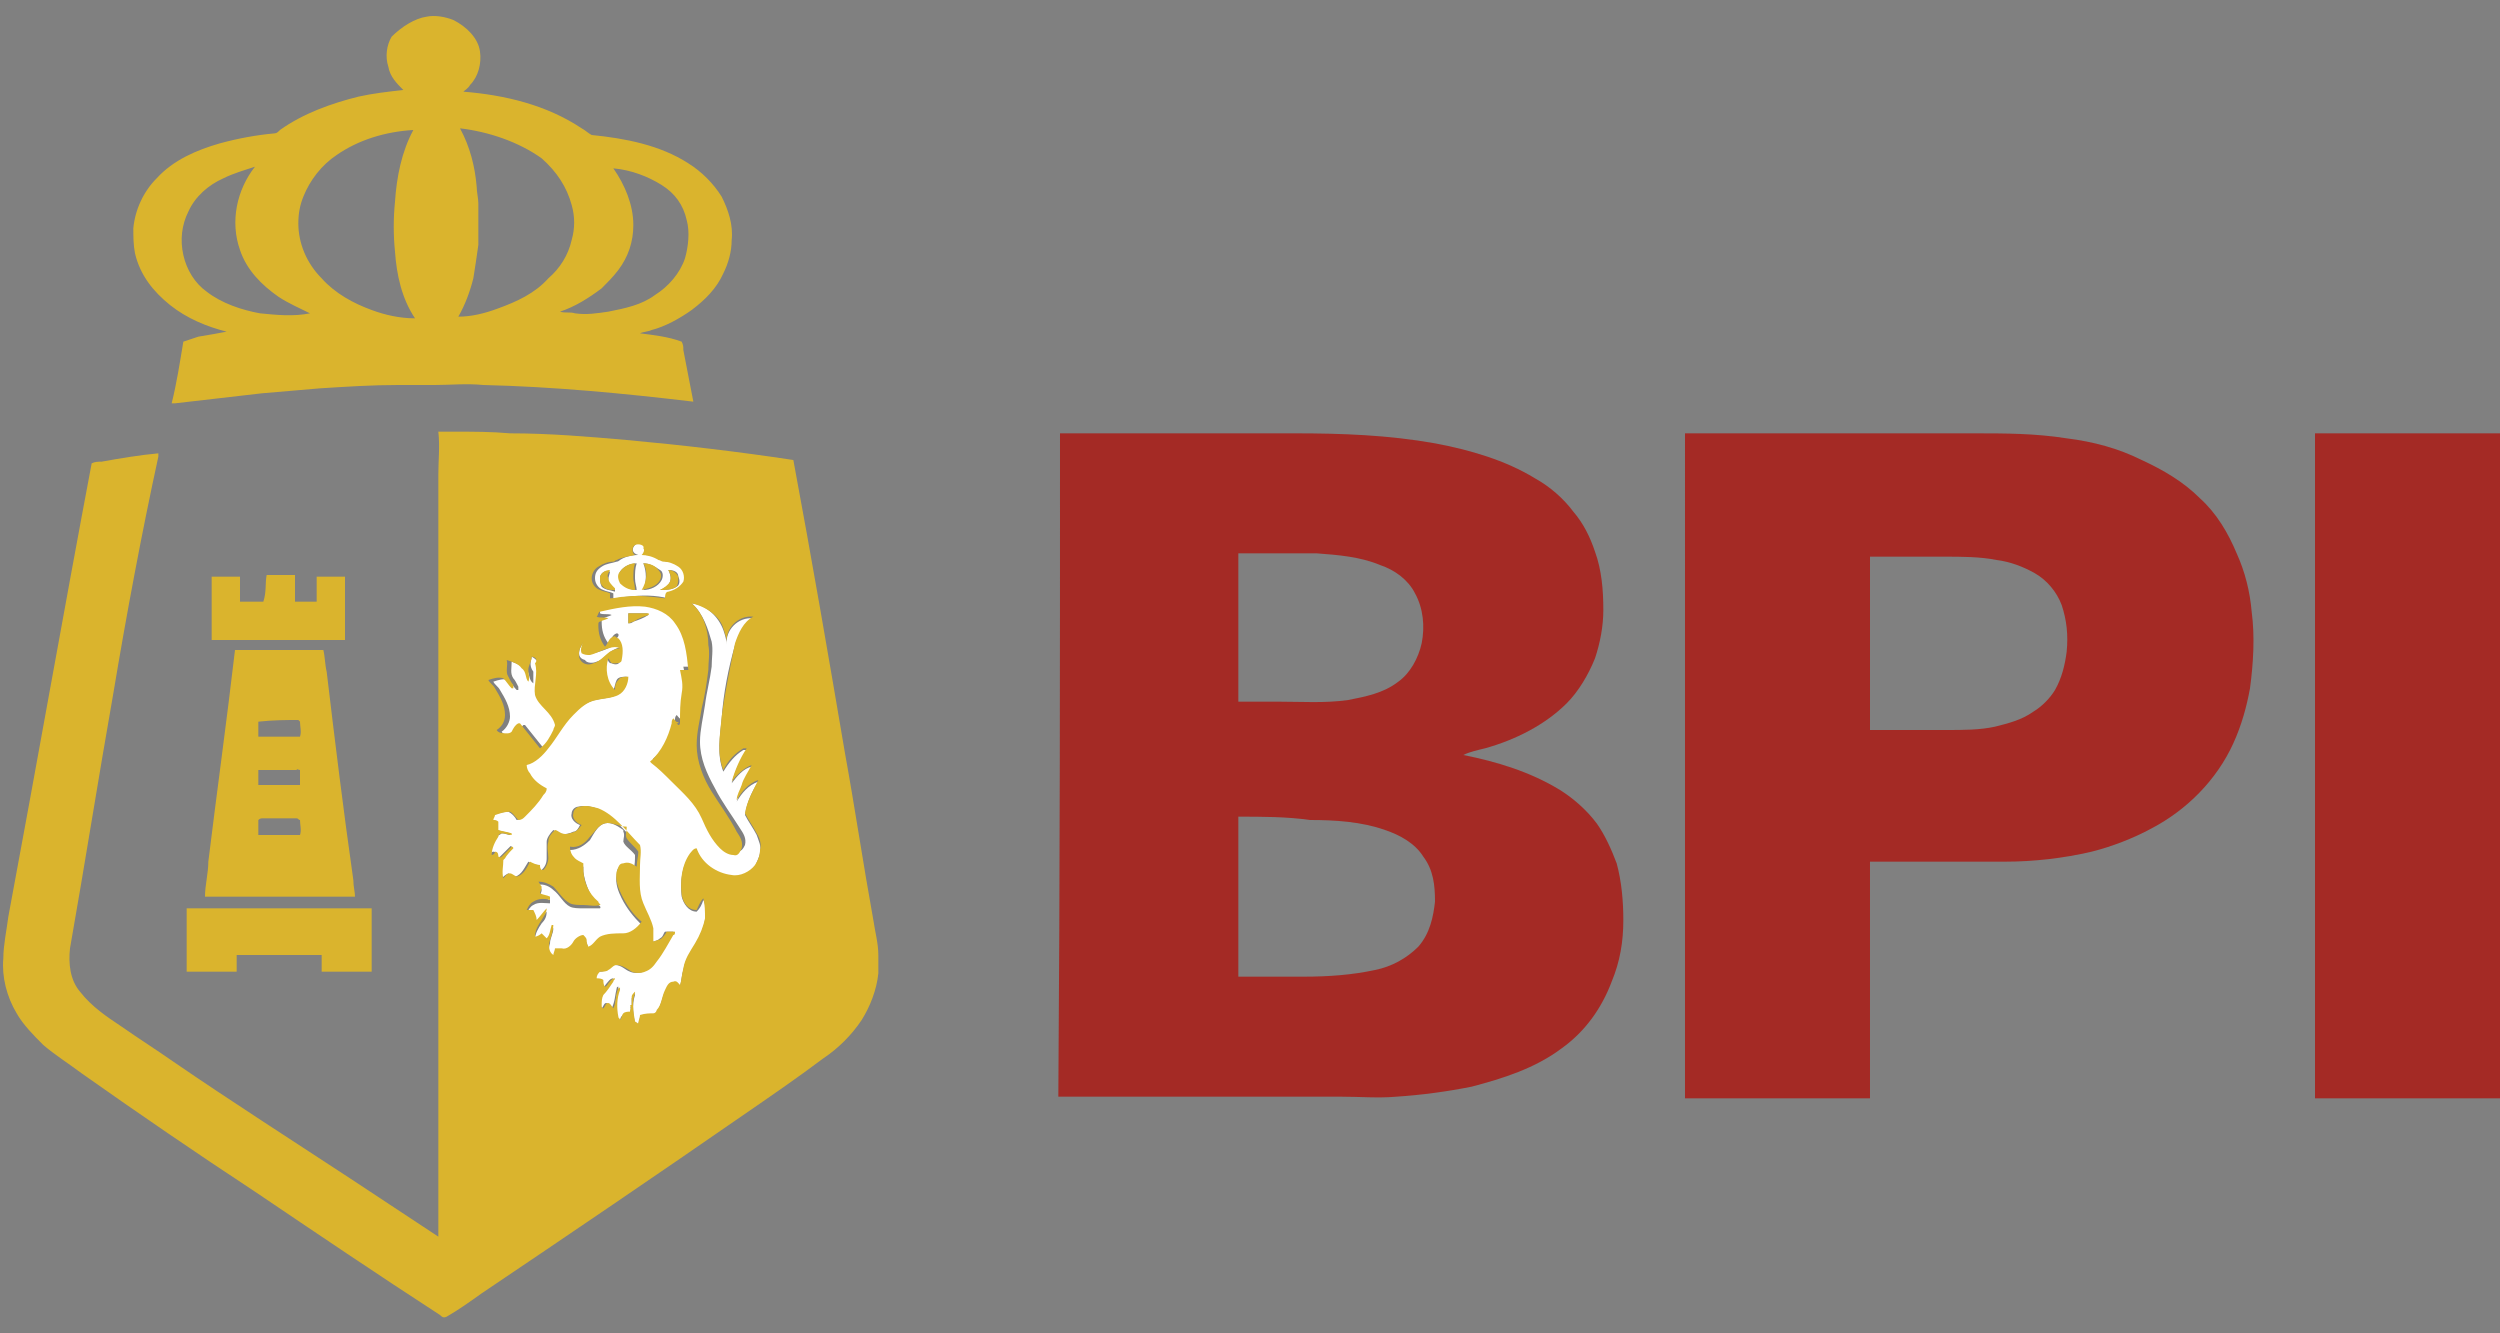 <?xml version="1.0" encoding="utf-8"?>
<!-- Generator: Adobe Illustrator 25.4.1, SVG Export Plug-In . SVG Version: 6.00 Build 0)  -->
<svg version="1.1" id="Layer_1" xmlns="http://www.w3.org/2000/svg" xmlns:xlink="http://www.w3.org/1999/xlink" x="0px" y="0px"
	 width="150px" height="80px" viewBox="0 0 150 80" style="enable-background:new 0 0 150 80;" xml:space="preserve">
<rect x="0" y="0" width="150" height="80" fill="#808080" stroke="none"/>
<style type="text/css">
	.st0{fill:#FFFFFF;}
	.st1{fill:#DAB42D;}
	.st2{fill:#A42A25;}
</style>
<g>
	<path class="st0" d="M38.1,32.7c0.2-0.2,0.6-0.1,0.7,0.2c0,0.2,0,0.3-0.1,0.4c0.4,0,0.7,0.1,1,0.3c0.1,0,0.2,0.1,0.3,0.1
		c0.3,0,0.6,0.1,0.9,0.3c0.3,0.2,0.4,0.6,0.3,0.9c-0.1,0.4-0.5,0.6-0.9,0.6c-0.2,0-0.1,0.3-0.2,0.4c-0.8-0.2-1.6-0.2-2.4-0.1
		c-0.3,0-0.6,0.1-0.9,0.1c0-0.1,0-0.2,0-0.3c-0.2-0.1-0.4-0.1-0.6-0.2c-0.3-0.1-0.5-0.4-0.5-0.7c0-0.3,0.1-0.5,0.4-0.7
		c0.3-0.2,0.6-0.2,0.9-0.3c0.1,0,0.2-0.1,0.2-0.1c0.3-0.2,0.7-0.3,1.1-0.3C37.9,33.2,37.9,32.9,38.1,32.7 M37.2,34.3
		c-0.1,0.2-0.1,0.5,0.1,0.7c0.2,0.2,0.5,0.4,0.9,0.4c0-0.2-0.1-0.4-0.1-0.7c0-0.3,0-0.6,0.1-0.9C37.8,33.8,37.4,34,37.2,34.3
		 M38.6,33.8c0.2,0.5,0.2,1.1,0,1.6c0.4,0,0.9-0.2,1.1-0.6c0.1-0.2,0.1-0.5-0.1-0.6C39.3,34,39,33.8,38.6,33.8 M36,34.6
		c0,0.2,0,0.4,0.1,0.6c0.2,0.2,0.5,0.2,0.8,0.3c0,0,0-0.1,0-0.1c-0.2-0.1-0.4-0.3-0.4-0.6c0-0.2,0.1-0.4,0.1-0.5
		C36.4,34.2,36.1,34.3,36,34.6 M40.1,34.2c0.1,0.2,0.2,0.5,0.1,0.7c-0.1,0.3-0.4,0.4-0.6,0.5c0.3,0,0.7,0,1-0.2
		c0.2-0.1,0.2-0.4,0.1-0.6C40.7,34.3,40.4,34.2,40.1,34.2z"/>
	<path class="st0" d="M41.5,36.2c0.9,0.1,1.6,0.8,1.9,1.6c0.1,0.3,0.2,0.6,0.2,0.9c0,0,0,0,0,0c-0.1-0.9,0.7-1.7,1.6-1.6
		c-0.6,0.4-0.9,1-1.1,1.6c-0.4,1.4-0.7,2.9-0.8,4.4c-0.1,1.1-0.3,2.2,0.1,3.2c0.3-0.5,0.7-1,1.2-1.3c0.1,0,0.1,0,0.2,0
		c-0.4,0.6-0.7,1.3-0.9,2c0.3-0.4,0.7-0.9,1.2-1c-0.2,0.4-0.4,0.7-0.6,1.2c-0.1,0.3-0.2,0.6-0.3,0.9c0.3-0.5,0.7-1,1.3-1.2
		c-0.4,0.6-0.7,1.3-0.8,2c0.2,0.4,0.5,0.8,0.7,1.2c0.1,0.3,0.3,0.7,0.2,1c0,0.3-0.2,0.6-0.3,0.9c-0.3,0.5-0.9,0.7-1.4,0.6
		c-0.9-0.1-1.8-0.7-2.1-1.6c-0.2,0-0.3,0.1-0.4,0.3c-0.5,0.7-0.6,1.6-0.5,2.5c0.1,0.4,0.4,0.9,0.9,0.9c0.2-0.2,0.3-0.4,0.4-0.7
		c0.2,0.4,0.1,0.8,0.1,1.2c-0.1,0.5-0.3,1-0.6,1.5c-0.3,0.5-0.6,0.9-0.7,1.5c-0.1,0.3-0.1,0.6-0.2,1c-0.1-0.1-0.2-0.3-0.4-0.2
		c-0.2,0.1-0.4,0.3-0.5,0.5c-0.2,0.4-0.2,0.8-0.5,1.2c-0.1,0.1-0.1,0.2-0.2,0.2c-0.3,0-0.6,0.1-0.8,0.1c0,0.2-0.1,0.3-0.1,0.5
		c-0.1,0-0.1-0.1-0.2-0.1c-0.1-0.5-0.2-1.1,0-1.7c0,0,0-0.1,0-0.1c-0.1,0.1-0.1,0.2-0.2,0.3c0,0.2,0,0.3,0,0.5l-0.1,0
		c0.1,0.1,0,0.3,0,0.4c-0.1,0-0.3,0-0.4,0.1c-0.2,0.1-0.2,0.3-0.2,0.4C37.1,61.1,37,61.1,37,61c-0.1-0.5-0.1-1.1,0.1-1.6
		c0-0.1,0-0.1,0-0.2c0,0-0.1,0-0.1,0.1c-0.1,0.4-0.1,0.8-0.3,1.2c-0.2-0.1-0.2-0.4-0.4-0.3c-0.1,0.1-0.1,0.2-0.2,0.3
		c-0.1,0-0.1-0.1-0.1-0.2c0-0.2-0.1-0.4,0.1-0.6c0.2-0.3,0.3-0.6,0.6-0.8c0-0.1,0.1-0.1,0.1-0.2c-0.2,0-0.3,0.2-0.4,0.3
		c-0.1,0.1-0.1,0.2-0.2,0.2c-0.1-0.1-0.1-0.3-0.1-0.4c-0.1-0.1-0.2,0-0.4-0.1c0-0.2,0.1-0.3,0.2-0.4c0.2,0,0.3,0,0.5-0.1
		c0.1-0.1,0.2-0.3,0.5-0.3c0.4,0,0.6,0.3,0.9,0.4c0.2,0.1,0.6,0.1,0.8,0c0.3-0.1,0.5-0.4,0.7-0.6c0.4-0.5,0.7-1,1-1.6
		c0-0.1,0.1-0.1,0.1-0.2c-0.2,0-0.3,0-0.5,0c-0.1,0.1-0.1,0.3-0.3,0.4c-0.1,0.1-0.3,0.2-0.5,0.2c0-0.3,0-0.5,0-0.8
		c-0.1-0.6-0.5-1-0.6-1.5c-0.2-0.7-0.2-1.5-0.2-2.3c0-0.4,0.1-0.8,0-1.2c-0.8-0.8-1.4-1.7-2.5-2.2c-0.3-0.1-0.7-0.2-1.1-0.1
		c-0.2,0-0.4,0.2-0.4,0.4c-0.1,0.3,0.2,0.6,0.5,0.7c-0.1,0.2-0.2,0.4-0.4,0.4c-0.2,0.1-0.5,0.2-0.8,0.1c-0.1,0-0.2-0.1-0.4-0.2
		c-0.2,0.2-0.4,0.5-0.4,0.7c0,0.3,0,0.7,0,1c0,0.3-0.1,0.5-0.3,0.7c0,0,0,0-0.1,0c0-0.1,0-0.2-0.1-0.3c-0.2,0-0.4-0.1-0.6-0.2
		c-0.2,0.3-0.4,0.8-0.8,0.9c-0.1,0-0.2-0.1-0.4-0.2c-0.2,0.1-0.3,0.2-0.4,0.3c-0.1-0.4,0-0.7,0-1.1c0-0.1,0-0.1,0.1-0.1
		c0.2-0.2,0.4-0.4,0.5-0.6c0-0.1,0-0.2-0.1-0.1c-0.2,0.2-0.4,0.4-0.6,0.6c-0.1,0.1-0.1,0-0.2,0c0-0.1,0-0.3-0.2-0.3
		c-0.1,0-0.2,0.1-0.2,0.2c0-0.4,0.2-0.7,0.4-1.1c0.1-0.1,0.2-0.1,0.3-0.2c0.2,0,0.4,0.1,0.5,0.1c0,0,0-0.1,0-0.1
		c-0.3-0.1-0.5-0.1-0.8-0.2c0-0.2,0-0.3,0-0.5c-0.1-0.1-0.2-0.1-0.3-0.1c0-0.1,0.1-0.2,0.1-0.3c0.3-0.1,0.6-0.2,0.9-0.2
		c0.2,0.1,0.4,0.3,0.5,0.5c0.1,0,0.3-0.1,0.4-0.2c0.4-0.4,0.8-0.9,1.1-1.3c0.1-0.1,0.2-0.3,0.2-0.4c-0.4-0.2-0.8-0.5-1-0.9
		c-0.1-0.2-0.2-0.3-0.2-0.5c0.6-0.2,1-0.6,1.3-1c0.5-0.7,0.9-1.4,1.5-2c0.4-0.4,0.9-0.8,1.4-0.9c0.4-0.1,0.9-0.1,1.3-0.3
		c0.4-0.2,0.6-0.7,0.6-1.1c-0.2,0-0.5,0-0.6,0.2c-0.1,0.2-0.1,0.4-0.2,0.6c-0.5-0.5-0.6-1.3-0.4-1.9c0.1,0.1,0.1,0.3,0.3,0.3
		c0.2,0.1,0.5,0.1,0.5-0.2c0.1-0.4,0.1-0.9-0.2-1.3C37.2,38.1,37.1,38,37,38c-0.3,0.1-0.3,0.4-0.5,0.6c-0.3-0.4-0.4-0.8-0.4-1.3
		c0-0.1,0-0.2,0.1-0.2c0.2-0.1,0.3-0.1,0.5-0.2c-0.2-0.1-0.5,0-0.7-0.1c0-0.1,0-0.3,0.2-0.3c0.9-0.2,1.8-0.4,2.7-0.3
		c0.7,0.1,1.3,0.4,1.8,1c0.6,0.8,0.8,1.8,0.8,2.8c-0.2,0-0.3,0-0.5,0c0.1,0.5,0.2,0.9,0.1,1.4c0,0.6-0.1,1.1-0.1,1.7
		c0,0.1,0.1,0.2-0.1,0.2c0,0-0.1-0.1-0.1-0.1c0,0,0.1,0,0.1,0c0-0.3,0-0.7,0-1c0,0.3,0,0.6,0,0.9c-0.1,0.1-0.2-0.1-0.3-0.2
		c-0.1,0.1-0.1,0.2-0.1,0.3c-0.1,0.9-0.6,1.8-1.3,2.3c0,0.1,0,0.1,0.1,0.1c0.4,0.4,0.8,0.8,1.2,1.1c0.7,0.7,1.4,1.3,1.8,2.2
		c0.3,0.6,0.7,1.2,1.1,1.8c0.2,0.2,0.4,0.5,0.8,0.4c0.3,0,0.4-0.2,0.5-0.4c0.1-0.4-0.1-0.7-0.3-1c-0.5-0.8-1.1-1.6-1.5-2.4
		c-0.5-0.9-0.9-1.8-0.9-2.8c0-0.7,0.2-1.5,0.3-2.2c0.1-0.8,0.3-1.5,0.4-2.3c0-0.5,0.1-1,0-1.5C42.5,37.8,42.2,36.8,41.5,36.2
		 M37.7,36.8c0,0.2,0,0.4,0,0.6c0.1,0,0.2,0,0.3-0.1c0.3-0.1,0.6-0.2,0.9-0.4c0-0.1-0.1-0.1-0.1-0.1C38.4,36.8,38,36.8,37.7,36.8z"
		/>
	<path class="st0" d="M34.8,38.9c0.1-0.2,0.2-0.4,0.4-0.5c-0.1,0.2-0.2,0.4-0.1,0.7c0.1,0.1,0.3,0.1,0.5,0.1
		c0.4-0.1,0.7-0.2,1.1-0.4c0.2-0.1,0.5-0.1,0.7,0c-0.2,0-0.4,0.1-0.6,0.2c-0.4,0.2-0.6,0.6-1,0.7c-0.2,0.1-0.6,0.1-0.7-0.1
		C34.7,39.5,34.7,39.2,34.8,38.9z"/>
	<path class="st0" d="M31.9,39.4c0.2,0.1,0.4,0.3,0.5,0.5c0.2,0.6-0.1,1.3,0,1.9c0.2,0.8,1,1.1,1.2,1.8c0,0.1-0.1,0.2-0.1,0.3
		c-0.3,0.4-0.5,0.8-0.8,1.1c-0.4-0.5-0.8-1-1.2-1.5c0,0-0.1,0-0.1,0c-0.2,0.2-0.2,0.4-0.4,0.5c-0.1,0.1-0.2,0-0.3,0.1
		c-0.2,0-0.5,0-0.6-0.2c0.3-0.2,0.5-0.6,0.5-0.9c0-0.6-0.3-1.1-0.6-1.6c-0.1-0.2-0.3-0.3-0.4-0.5c0.3-0.1,0.6-0.2,0.9-0.1
		c0.2,0.2,0.3,0.4,0.5,0.6c0,0,0.1,0,0.1,0c0-0.1,0-0.2,0-0.2c-0.1-0.2-0.2-0.4-0.3-0.5c-0.2-0.3-0.1-0.6-0.1-1
		c0.3,0.1,0.7,0.3,0.9,0.5c0.2,0.2,0.1,0.6,0.4,0.8c0-0.2,0-0.5,0-0.7C31.7,39.9,31.9,39.6,31.9,39.4z"/>
	<path class="st0" d="M36.3,49.4c0.4-0.1,0.8,0.2,1.1,0.4c0,0.2,0,0.4,0,0.6c0-0.2,0-0.3,0-0.5c0.1,0.2,0,0.4,0,0.6
		c0.1,0.3,0.5,0.5,0.7,0.8c0,0.3,0,0.6-0.1,0.9c-0.2-0.1-0.5-0.3-0.8-0.2C37.1,52,37,52.2,37,52.5c-0.1,0.5,0.1,1,0.3,1.4
		c0.3,0.6,0.7,1.1,1.2,1.6c-0.3,0.3-0.6,0.6-1.1,0.7c-0.5,0-1,0-1.4,0.2c-0.2,0.2-0.4,0.4-0.7,0.6c0-0.1,0-0.2-0.1-0.4
		c0-0.1-0.1-0.2-0.2-0.3c-0.3,0-0.5,0.2-0.6,0.4c-0.2,0.2-0.4,0.5-0.7,0.4c-0.1,0-0.3-0.1-0.4,0c0,0.1-0.1,0.3-0.1,0.4
		c-0.3-0.2-0.3-0.6-0.2-0.9c0-0.3,0.2-0.6,0.2-0.9c0,0-0.1,0-0.1,0c-0.1,0.3-0.1,0.6-0.3,0.8c-0.1-0.1-0.2-0.2-0.3-0.3
		c-0.1,0.1-0.2,0.2-0.4,0.2c0-0.4,0.2-0.7,0.4-1c0.2-0.2,0.3-0.4,0.3-0.7c-0.2,0.2-0.4,0.5-0.6,0.7c0-0.2-0.1-0.4-0.2-0.6
		c-0.1,0-0.2,0-0.4,0c0.1-0.2,0.2-0.4,0.4-0.5c0.3-0.2,0.7-0.1,1-0.1c0-0.1,0-0.1,0-0.2c-0.2-0.1-0.4-0.1-0.6-0.2
		c0-0.1,0.1-0.3,0.1-0.4c0-0.1-0.1-0.2-0.2-0.3c0.3-0.1,0.7,0.1,0.9,0.3c0.4,0.3,0.6,0.8,1,1c0.2,0.1,0.5,0.1,0.8,0.1
		c0.3,0,0.7,0,1,0c0.1-0.1-0.1-0.2-0.1-0.2c-0.5-0.5-0.8-1.3-0.9-2c0-0.1,0-0.2,0-0.3c-0.2,0-0.4-0.1-0.5-0.3
		c-0.2-0.2-0.3-0.5-0.3-0.7c0.5,0,0.9-0.3,1.2-0.6C35.7,49.9,35.9,49.5,36.3,49.4z"/>
	<path class="st1" d="M25.6,1c0.5-0.1,1.1,0,1.6,0.2c0.8,0.4,1.5,1.1,1.6,1.9c0.1,0.7-0.1,1.5-0.6,2c-0.1,0.2-0.3,0.3-0.4,0.4
		c2.5,0.2,5,0.8,7.1,2.2c0.2,0.1,0.4,0.3,0.6,0.4c2,0.2,4.1,0.6,5.8,1.7c0.8,0.5,1.5,1.2,2,2c0.4,0.8,0.7,1.7,0.6,2.6
		c0,0.7-0.2,1.4-0.5,2c-0.4,0.9-1.1,1.6-1.9,2.2c-0.7,0.5-1.6,1-2.4,1.2c-0.2,0.1-0.5,0.1-0.7,0.2c0.8,0.1,1.7,0.2,2.5,0.5
		c0.1,0.2,0.1,0.3,0.1,0.5c0.2,1,0.4,2.1,0.6,3.1c-4.2-0.5-8.4-0.9-12.6-1c-1-0.1-2,0-2.9,0c-0.7,0-1.5,0-2.2,0
		c-1.6,0-3.1,0.1-4.7,0.2c-1.2,0.1-2.4,0.2-3.5,0.3c-1.7,0.2-3.5,0.4-5.2,0.6c-0.1,0-0.2,0-0.2,0c0.3-1.2,0.5-2.5,0.7-3.7
		c0.3-0.1,0.6-0.2,0.9-0.3c0.6-0.1,1.2-0.2,1.7-0.3c-1.2-0.3-2.4-0.8-3.4-1.6c-1-0.8-1.8-1.8-2.1-3.1c-0.1-0.5-0.1-1-0.1-1.5
		c0.1-1.1,0.6-2.2,1.4-3c1-1.1,2.4-1.7,3.8-2.1c1.1-0.3,2.2-0.5,3.3-0.6c0.1,0,0.2-0.1,0.3-0.2c1.4-1,3.1-1.6,4.7-2
		c0.9-0.2,1.8-0.3,2.7-0.4c-0.4-0.4-0.8-0.8-0.9-1.4c-0.2-0.6-0.1-1.3,0.2-1.8C24.1,1.6,24.9,1.1,25.6,1 M20.2,9.3
		c-0.9,0.6-1.6,1.5-2,2.5c-0.2,0.5-0.3,1-0.3,1.6c0,1.2,0.5,2.4,1.4,3.3c0.8,0.9,1.9,1.5,3,1.9c0.8,0.3,1.7,0.5,2.6,0.5
		c-0.8-1.2-1.1-2.6-1.2-4c-0.1-1-0.1-2,0-3c0.1-1.5,0.4-3,1.1-4.3C23.1,7.9,21.5,8.4,20.2,9.3 M27.6,7.7c0.6,1.1,0.9,2.3,1,3.5
		c0,0.3,0.1,0.7,0.1,1c0,0.8,0,1.7,0,2.5c-0.1,0.7-0.2,1.4-0.3,2c-0.2,0.8-0.5,1.6-0.9,2.3c0.8,0,1.6-0.2,2.4-0.5
		c1.1-0.4,2.2-0.9,3-1.8c0.7-0.6,1.2-1.4,1.4-2.3c0.2-0.7,0.2-1.4,0-2.1c-0.3-1.1-0.9-2-1.8-2.8C31.1,8.5,29.3,7.9,27.6,7.7
		 M13.4,10.7c-0.9,0.4-1.7,1.1-2.1,2c-0.4,0.8-0.5,1.7-0.3,2.6c0.2,0.9,0.7,1.7,1.4,2.2c0.9,0.7,2.1,1.1,3.2,1.3c1,0.1,2,0.2,3,0
		c-0.6-0.3-1.3-0.6-1.9-1c-1-0.7-1.9-1.6-2.3-2.8c-0.6-1.7-0.2-3.6,0.9-5C14.7,10.2,14,10.4,13.4,10.7 M36.8,10.1
		c0.7,1,1.2,2.2,1.2,3.4c0,1-0.3,1.9-0.9,2.7c-0.3,0.4-0.7,0.8-1,1.1c-0.8,0.6-1.6,1.1-2.5,1.4c0.3,0.1,0.6,0,0.9,0.1
		c0.7,0.1,1.3,0,2-0.1c1-0.2,2-0.4,2.8-1c0.8-0.5,1.5-1.3,1.8-2.2c0.2-0.7,0.3-1.6,0.1-2.3c-0.2-0.9-0.7-1.6-1.5-2.1
		C38.9,10.6,37.9,10.2,36.8,10.1z"/>
	<path class="st1" d="M26.3,25.9c0.3,0,0.7,0,1,0c1.1,0,2.2,0,3.3,0.1c2.4,0,4.7,0.2,7,0.4c3.3,0.3,6.7,0.7,10,1.2
		c1.1,5.9,2.1,11.7,3.1,17.6c0.6,3.3,1.1,6.7,1.7,10c0.1,0.7,0.3,1.4,0.3,2.1c0,0.4,0,0.7,0,1.1c-0.1,1-0.5,2-1,2.8
		c-0.6,0.9-1.4,1.7-2.3,2.3c-1.6,1.2-3.2,2.3-4.8,3.4c-5.2,3.6-10.5,7.2-15.7,10.7c-0.7,0.5-1.4,1-2.1,1.4c-0.2,0.1-0.3,0-0.4-0.1
		c-3.7-2.4-7.4-4.9-11.1-7.4c-3.5-2.3-7-4.7-10.4-7.1c-0.8-0.6-1.6-1.1-2.3-1.7c-0.6-0.6-1.2-1.2-1.6-1.9c-0.6-1-0.9-2.2-0.8-3.3
		c0-0.8,0.2-1.7,0.3-2.5c1.7-9.1,3.3-18.2,5-27.2c0.2-0.1,0.4-0.1,0.6-0.1c1.1-0.2,2.3-0.4,3.4-0.5l0,0c0,0,0,0.1,0,0.2
		C8.5,32,7.6,36.8,6.8,41.6c-0.9,5.1-1.7,10.2-2.6,15.3c-0.1,0.9,0,1.9,0.6,2.6c0.7,0.9,1.6,1.5,2.5,2.1c1,0.7,2.1,1.4,3.1,2.1
		c3.5,2.4,7.1,4.7,10.6,7c1.8,1.2,3.5,2.3,5.3,3.5c0-0.1,0-0.2,0-0.3c0-15.1,0-30.3,0-45.4C26.3,27.6,26.4,26.8,26.3,25.9L26.3,25.9
		 M38.1,32.7c-0.2,0.1-0.2,0.5,0,0.6c-0.4,0.1-0.7,0.1-1.1,0.3c-0.1,0-0.1,0.1-0.2,0.1c-0.3,0-0.6,0.1-0.9,0.3
		c-0.2,0.1-0.4,0.4-0.4,0.7c0,0.3,0.2,0.6,0.5,0.7c0.2,0.1,0.4,0.1,0.6,0.2c0,0.1,0,0.2,0,0.3c0.3,0,0.6-0.1,0.9-0.1
		c0.8-0.1,1.6,0,2.4,0.1c0-0.1,0-0.4,0.2-0.4c0.4-0.1,0.7-0.3,0.9-0.6c0.1-0.3,0-0.7-0.3-0.9c-0.3-0.2-0.6-0.3-0.9-0.3
		c-0.1,0-0.2-0.1-0.3-0.1c-0.3-0.2-0.7-0.3-1-0.3c0.1-0.1,0.2-0.3,0.1-0.4C38.7,32.7,38.3,32.6,38.1,32.7 M41.5,36.2
		c0.7,0.6,1,1.6,1,2.5c0.1,0.5,0,1,0,1.5c-0.1,0.8-0.2,1.5-0.4,2.3c-0.1,0.7-0.3,1.4-0.3,2.2c0,1,0.4,2,0.9,2.8
		c0.5,0.8,1.1,1.6,1.5,2.4c0.2,0.3,0.4,0.6,0.3,1c-0.1,0.2-0.2,0.5-0.5,0.4c-0.3,0-0.6-0.2-0.8-0.4c-0.5-0.5-0.8-1.1-1.1-1.8
		c-0.4-0.9-1.1-1.5-1.8-2.2c-0.4-0.4-0.8-0.8-1.2-1.1c0,0-0.1-0.1-0.1-0.1c0.7-0.6,1.1-1.5,1.3-2.3c0-0.1,0-0.2,0.1-0.3
		c0.1,0.1,0.2,0.3,0.3,0.2c0-0.3,0-0.6,0-0.9c0,0.3,0,0.7,0,1c0,0-0.1,0-0.1,0c0,0,0.1,0.1,0.1,0.1c0.1,0,0.1-0.1,0.1-0.2
		c0-0.6,0-1.1,0.1-1.7c0.1-0.5,0-0.9-0.1-1.4c0.2,0,0.3,0,0.5,0c-0.1-1-0.2-2-0.8-2.8c-0.4-0.6-1.1-0.9-1.8-1
		c-0.9-0.1-1.8,0.1-2.7,0.3c-0.1,0-0.1,0.2-0.2,0.3c0.2,0.1,0.5,0,0.7,0.1c-0.2,0.1-0.3,0.1-0.5,0.2c-0.1,0-0.1,0.1-0.1,0.2
		c0,0.5,0.1,0.9,0.4,1.3c0.2-0.2,0.2-0.5,0.5-0.6c0.1-0.1,0.2,0.1,0.3,0.1c0.3,0.3,0.3,0.8,0.2,1.3c0,0.2-0.3,0.2-0.5,0.2
		c-0.2,0-0.2-0.2-0.3-0.3c-0.2,0.6-0.1,1.4,0.4,1.9c0-0.2,0-0.4,0.2-0.6c0.1-0.2,0.4-0.2,0.6-0.2c0,0.4-0.2,0.9-0.6,1.1
		c-0.4,0.2-0.9,0.2-1.3,0.3c-0.6,0.1-1,0.5-1.4,0.9c-0.6,0.6-1,1.4-1.5,2c-0.3,0.4-0.8,0.9-1.3,1c0,0.2,0.1,0.4,0.2,0.5
		c0.2,0.4,0.6,0.7,1,0.9c0,0.2-0.1,0.3-0.2,0.4c-0.3,0.5-0.7,0.9-1.1,1.3c-0.1,0.1-0.2,0.2-0.4,0.2c-0.2-0.2-0.3-0.4-0.5-0.5
		c-0.3,0-0.6,0.1-0.9,0.2c0,0.1-0.1,0.2-0.1,0.3c0.1,0,0.2,0,0.3,0.1c0,0.2,0,0.3,0,0.5c0.3,0.1,0.5,0.1,0.8,0.2c0,0,0,0.1,0,0.1
		c-0.2,0-0.4-0.1-0.5-0.1c-0.1,0-0.3,0-0.3,0.2c-0.2,0.3-0.4,0.7-0.4,1.1c0.1,0,0.2-0.1,0.2-0.2c0.2,0,0.2,0.2,0.2,0.3
		c0.1,0,0.1,0.1,0.2,0c0.2-0.2,0.4-0.4,0.6-0.6c0.1,0,0.1,0.1,0.1,0.1c-0.2,0.2-0.4,0.4-0.5,0.6c0,0-0.1,0.1-0.1,0.1
		c0,0.4-0.1,0.7,0,1.1c0.1-0.1,0.2-0.3,0.4-0.3c0.1,0,0.2,0.1,0.4,0.2c0.4-0.1,0.6-0.5,0.8-0.9c0.2,0.1,0.4,0.2,0.6,0.2
		c0,0.1,0,0.2,0.1,0.3c0,0,0,0,0.1,0c0.2-0.2,0.3-0.5,0.3-0.7c0-0.3-0.1-0.7,0-1c0-0.3,0.2-0.5,0.4-0.7c0.1,0,0.2,0.1,0.4,0.2
		c0.3,0.1,0.5,0,0.8-0.1c0.2-0.1,0.3-0.3,0.4-0.4c-0.3-0.1-0.6-0.4-0.5-0.7c0-0.2,0.2-0.4,0.4-0.4c0.4-0.1,0.7,0,1.1,0.1
		c1,0.4,1.7,1.4,2.5,2.2c0.1,0.4,0,0.8,0,1.2c0,0.8-0.1,1.6,0.2,2.3c0.2,0.5,0.5,1,0.6,1.5c0,0.3,0,0.5,0,0.8
		c0.2-0.1,0.4-0.1,0.5-0.2c0.1-0.1,0.2-0.2,0.3-0.4c0.2,0,0.3,0,0.5,0c0,0.1,0,0.2-0.1,0.2c-0.3,0.5-0.6,1.1-1,1.6
		c-0.2,0.3-0.4,0.5-0.7,0.6c-0.2,0.1-0.6,0.1-0.8,0c-0.3-0.2-0.6-0.4-0.9-0.4c-0.2,0-0.3,0.2-0.5,0.3c-0.1,0.1-0.3,0.1-0.5,0.1
		c-0.1,0.1-0.2,0.2-0.2,0.4c0.1,0,0.3,0,0.4,0.1c0,0.1,0,0.3,0.1,0.4c0.1,0,0.2-0.2,0.2-0.2c0.1-0.1,0.2-0.3,0.4-0.3
		c0,0.1-0.1,0.1-0.1,0.2c-0.2,0.3-0.4,0.6-0.6,0.8c-0.1,0.2-0.1,0.4-0.1,0.6c0,0.1,0,0.2,0.1,0.2c0.1-0.1,0.1-0.2,0.2-0.3
		c0.2-0.1,0.3,0.2,0.4,0.3c0.2-0.4,0.1-0.8,0.3-1.2c0,0,0.1,0,0.1-0.1c0,0.1,0,0.1,0,0.2c-0.2,0.5-0.2,1.1-0.1,1.6
		c0,0.1,0.1,0.1,0.1,0.2c0.1-0.1,0.1-0.3,0.2-0.4c0.1-0.1,0.3-0.1,0.4-0.1c0-0.1,0.1-0.3,0-0.4l0.1,0c0-0.2,0-0.3,0-0.5
		c0-0.1,0.1-0.2,0.2-0.3c0,0,0,0.1,0,0.1c-0.2,0.5-0.1,1.1,0,1.7c0.1,0,0.1,0.1,0.2,0.1c0-0.2,0.1-0.3,0.1-0.5
		c0.3-0.1,0.6-0.1,0.8-0.1c0.1,0,0.2-0.1,0.2-0.2c0.3-0.3,0.3-0.8,0.5-1.2c0.1-0.2,0.2-0.5,0.5-0.5c0.2-0.1,0.3,0.1,0.4,0.2
		c0.1-0.3,0.1-0.6,0.2-1c0.1-0.6,0.4-1,0.7-1.5c0.3-0.5,0.5-1,0.6-1.5c0-0.4,0-0.8-0.1-1.2c-0.2,0.2-0.3,0.5-0.4,0.7
		c-0.5,0-0.8-0.4-0.9-0.9c-0.1-0.9,0-1.8,0.5-2.5c0.1-0.1,0.2-0.3,0.4-0.3c0.3,0.9,1.2,1.5,2.1,1.6c0.5,0.1,1.1-0.2,1.4-0.6
		c0.2-0.3,0.3-0.6,0.3-0.9c0.1-0.3,0-0.7-0.2-1c-0.2-0.4-0.5-0.8-0.7-1.2c0.1-0.7,0.5-1.4,0.8-2c-0.6,0.2-1,0.7-1.3,1.2
		c0-0.3,0.2-0.6,0.3-0.9c0.1-0.4,0.4-0.8,0.6-1.2c-0.5,0.2-0.9,0.6-1.2,1c0.2-0.7,0.5-1.4,0.9-2c-0.1,0-0.1,0-0.2,0
		c-0.5,0.3-0.9,0.7-1.2,1.3c-0.4-1-0.2-2.1-0.1-3.2c0.2-1.5,0.5-2.9,0.8-4.4c0.2-0.6,0.5-1.3,1.1-1.6c-0.9-0.1-1.7,0.7-1.6,1.6
		c0,0,0,0,0,0c0-0.3-0.1-0.6-0.2-0.9C43.2,37,42.4,36.4,41.5,36.2 M34.8,38.9c-0.1,0.3-0.1,0.6,0.1,0.8c0.2,0.2,0.5,0.2,0.7,0.1
		c0.4-0.1,0.7-0.5,1-0.7c0.2-0.1,0.4-0.2,0.6-0.2c-0.2-0.1-0.4-0.1-0.7,0c-0.4,0.1-0.7,0.3-1.1,0.4c-0.2,0-0.3,0-0.5-0.1
		c-0.1-0.2,0-0.5,0.1-0.7C35,38.5,34.9,38.7,34.8,38.9 M31.9,39.4c0,0.3-0.2,0.5-0.2,0.8c0,0.2,0.1,0.5,0,0.7
		c-0.2-0.2-0.1-0.6-0.4-0.8c-0.2-0.3-0.6-0.4-0.9-0.5c0.1,0.3-0.1,0.7,0.1,1c0.1,0.2,0.2,0.4,0.3,0.5c0,0.1,0,0.2,0,0.2
		c0,0-0.1,0-0.1,0c-0.2-0.2-0.3-0.4-0.5-0.6c-0.3-0.1-0.6,0-0.9,0.1c0.1,0.2,0.3,0.3,0.4,0.5c0.3,0.5,0.6,1,0.6,1.6
		c0,0.4-0.2,0.7-0.5,0.9c0.1,0.2,0.4,0.2,0.6,0.2c0.1,0,0.2,0,0.3-0.1c0.1-0.2,0.2-0.4,0.4-0.5c0,0,0.1,0,0.1,0
		c0.4,0.5,0.8,1,1.2,1.5c0.4-0.3,0.6-0.7,0.8-1.1c0-0.1,0.1-0.2,0.1-0.3c-0.2-0.8-1-1.1-1.2-1.8c-0.1-0.6,0.2-1.3,0-1.9
		C32.3,39.6,32.1,39.4,31.9,39.4 M36.3,49.4c-0.4,0.1-0.6,0.5-0.9,0.8c-0.3,0.4-0.7,0.7-1.2,0.6c0,0.3,0.1,0.5,0.3,0.7
		c0.1,0.1,0.3,0.2,0.5,0.3c0,0.1,0,0.2,0,0.3c0,0.8,0.3,1.5,0.9,2c0,0.1,0.2,0.2,0.1,0.2c-0.3,0.1-0.7,0-1,0c-0.3,0-0.6,0-0.8-0.1
		c-0.4-0.2-0.7-0.7-1-1c-0.3-0.2-0.6-0.3-0.9-0.3c0.1,0.1,0.1,0.2,0.2,0.3c0,0.2-0.1,0.3-0.1,0.4c0.2,0.1,0.4,0.1,0.6,0.2
		c0,0.1,0,0.1,0,0.2c-0.3-0.1-0.7-0.1-1,0.1c-0.2,0.1-0.3,0.3-0.4,0.5c0.1,0,0.2,0,0.4,0c0.1,0.2,0.2,0.4,0.2,0.6
		c0.2-0.2,0.4-0.5,0.6-0.7c0,0.3-0.2,0.5-0.3,0.7c-0.2,0.3-0.4,0.6-0.4,1c0.1,0,0.3-0.1,0.4-0.2c0.1,0.1,0.2,0.2,0.3,0.3
		c0.2-0.2,0.2-0.5,0.3-0.8c0,0,0.1,0,0.1,0c0,0.3-0.1,0.6-0.2,0.9c-0.1,0.3-0.1,0.7,0.2,0.9c0-0.1,0.1-0.3,0.1-0.4
		c0.1,0,0.3,0,0.4,0c0.3,0.1,0.6-0.2,0.7-0.4c0.1-0.2,0.4-0.4,0.6-0.4c0.1,0.1,0.2,0.2,0.2,0.3c0,0.1,0,0.2,0.1,0.4
		c0.3-0.1,0.4-0.4,0.7-0.6c0.4-0.2,0.9-0.2,1.4-0.2c0.4,0,0.8-0.3,1.1-0.7c-0.5-0.4-0.9-1-1.2-1.6c-0.2-0.4-0.4-0.9-0.3-1.4
		c0.1-0.2,0.1-0.5,0.4-0.5c0.3-0.1,0.5,0,0.8,0.2c0-0.3,0.1-0.6,0.1-0.9c-0.2-0.3-0.5-0.5-0.7-0.8c-0.1-0.2,0-0.4,0-0.6
		c0,0.2,0,0.3,0,0.5c0-0.2,0-0.4,0-0.6C37.1,49.6,36.7,49.3,36.3,49.4z"/>
	<path class="st1" d="M37.2,34.3c0.2-0.3,0.6-0.5,0.9-0.5C38,34.1,38,34.4,38,34.7c0,0.2,0.1,0.4,0.1,0.7c-0.3,0-0.6-0.1-0.9-0.4
		C37.1,34.8,37,34.5,37.2,34.3z"/>
	<path class="st1" d="M38.6,33.8c0.3,0,0.7,0.1,0.9,0.4c0.2,0.2,0.2,0.4,0.1,0.6c-0.2,0.4-0.7,0.5-1.1,0.6
		C38.8,34.9,38.9,34.3,38.6,33.8z"/>
	<path class="st1" d="M36,34.6c0.1-0.3,0.4-0.4,0.6-0.4c-0.1,0.2-0.2,0.3-0.1,0.5c0,0.2,0.2,0.4,0.4,0.6c0,0,0,0.1,0,0.1
		c-0.3,0-0.6,0-0.8-0.3C36,35,36,34.8,36,34.6z"/>
	<path class="st1" d="M40.1,34.2c0.3,0,0.5,0.2,0.6,0.4c0,0.2,0,0.4-0.1,0.6c-0.3,0.2-0.6,0.2-1,0.2c0.2-0.1,0.5-0.3,0.6-0.5
		C40.3,34.6,40.2,34.4,40.1,34.2z"/>
	<path class="st1" d="M16,34.5c0.6,0,1.2,0,1.7,0c0,0.5,0,1,0,1.6c0.4,0,0.9,0,1.3,0c0-0.1,0-0.1,0-0.2c0-0.4,0-0.9,0-1.3
		c0.6,0,1.1,0,1.7,0c0,1.3,0,2.5,0,3.8c-2.7,0-5.3,0-8,0c0-1.3,0-2.5,0-3.8c0.6,0,1.1,0,1.7,0c0,0.3,0,0.6,0,1c0,0.2,0,0.4,0,0.5
		c0.5,0,0.9,0,1.4,0C16,35.5,15.9,35,16,34.5z"/>
	<path class="st1" d="M37.7,36.8c0.4,0,0.7,0,1.1,0c0.1,0,0.2,0,0.1,0.1c-0.3,0.1-0.6,0.2-0.9,0.4c-0.1,0-0.2,0.1-0.3,0.1
		C37.7,37.2,37.7,37,37.7,36.8z"/>
	<path class="st1" d="M14.1,39c1.8,0,3.6,0,5.3,0c0.1,0.4,0.1,0.9,0.2,1.3c0.5,4.2,1,8.3,1.6,12.5c0,0.4,0.1,0.7,0.1,1c-3,0-6,0-9,0
		c0-0.7,0.2-1.4,0.2-2.1C13,47.6,13.6,43.3,14.1,39C14.1,39.1,14.1,39,14.1,39 M15.5,43.3c0,0.3,0,0.6,0,0.9c0.8,0,1.7,0,2.5,0
		c0.1-0.3,0-0.6,0-0.9c0,0,0,0-0.1-0.1C17.2,43.2,16.4,43.2,15.5,43.3C15.6,43.3,15.5,43.3,15.5,43.3 M15.5,46.2c0,0.3,0,0.6,0,0.9
		c0.8,0,1.7,0,2.5,0c0-0.3,0-0.6,0-0.9c-0.1,0-0.2-0.1-0.2,0c-0.7,0-1.4,0-2.1,0C15.7,46.2,15.6,46.2,15.5,46.2 M15.5,49.2
		c0,0.3,0,0.6,0,0.9c0.8,0,1.6,0,2.5,0c0.1-0.3,0-0.6,0-0.9c-0.1,0-0.1-0.1-0.2-0.1c-0.7,0-1.4,0-2.1,0
		C15.7,49.1,15.6,49.1,15.5,49.2z"/>
	<path class="st1" d="M11.2,54.5c3.7,0,7.4,0,11.1,0c0,1.3,0,2.5,0,3.8c-1,0-2,0-3,0c0-0.3,0-0.7,0-1c-1.7,0-3.4,0-5.1,0
		c0,0.3,0,0.6,0,1c-1,0-2,0-3,0C11.2,57.1,11.2,55.8,11.2,54.5z"/>
	<path class="st2" d="M63.6,26c4.7,0,9.4,0,14.1,0c2.8,0,5.6,0.1,8.4,0.6c2.1,0.4,4.2,1,6,2.1c0.9,0.5,1.7,1.2,2.3,2
		c0.6,0.7,1,1.5,1.3,2.4c0.4,1.1,0.5,2.3,0.5,3.5c0,1-0.2,2-0.5,2.9c-0.4,1-1,2-1.7,2.7c-1.3,1.3-3.1,2.2-4.9,2.7
		c-0.4,0.1-0.9,0.2-1.3,0.4c2,0.4,4,1,5.8,2.1c0.8,0.5,1.6,1.2,2.2,2c0.5,0.7,0.9,1.6,1.2,2.4c0.3,1.1,0.4,2.3,0.4,3.4
		c0,1.3-0.2,2.5-0.7,3.7c-0.6,1.6-1.6,3-3,4c-1.6,1.2-3.5,1.8-5.4,2.3c-1.5,0.3-3,0.5-4.5,0.6c-1.1,0.1-2.2,0-3.4,0c-3,0-6,0-9.1,0
		c-2.6,0-5.2,0-7.8,0C63.6,52.5,63.6,39.2,63.6,26 M74.3,33.2c0,3,0,5.9,0,8.9c0.8,0,1.6,0,2.4,0c1.4,0,2.8,0.1,4.2-0.1
		c1-0.2,2.1-0.4,3-1.1c0.7-0.5,1.2-1.4,1.4-2.3c0.2-1,0.1-2.1-0.4-3c-0.4-0.8-1.2-1.4-2.1-1.7c-1.2-0.5-2.5-0.6-3.8-0.7
		C77.5,33.2,75.9,33.2,74.3,33.2 M74.3,49c0,3.2,0,6.4,0,9.6c1.3,0,2.6,0,3.9,0c1.5,0,2.9-0.1,4.3-0.4c1-0.2,1.9-0.7,2.6-1.4
		c0.7-0.8,0.9-1.8,1-2.7c0-1-0.1-1.9-0.7-2.7c-0.5-0.8-1.4-1.3-2.3-1.6c-1.4-0.5-3-0.6-4.5-0.6C77.2,49,75.7,49,74.3,49z"/>
	<path class="st2" d="M101.1,26c5.8,0,11.5,0,17.3,0c1.9,0,3.7,0,5.6,0.3c1.6,0.2,3.1,0.6,4.5,1.3c1.3,0.6,2.5,1.3,3.5,2.3
		c1,0.9,1.7,2.1,2.2,3.3c0.5,1.1,0.8,2.3,0.9,3.5c0.2,1.5,0.1,3.1-0.1,4.6c-0.2,1.1-0.5,2.2-1,3.3c-1,2.2-2.8,4-4.9,5.1
		c-1.1,0.6-2.4,1.1-3.6,1.4c-1.7,0.4-3.5,0.6-5.2,0.6c-2.7,0-5.4,0-8.1,0c0,4.6,0,9.1,0,13.7c0,0.2,0,0.3,0,0.5c-3.7,0-7.4,0-11.1,0
		c0-2.3,0-4.6,0-6.9C101.1,48,101.1,37,101.1,26 M112.2,33.4c0,3.5,0,7,0,10.4c1.5,0,3.1,0,4.6,0c1,0,2,0,2.9-0.2
		c0.8-0.2,1.6-0.4,2.3-0.9c0.5-0.3,1-0.8,1.3-1.3c0.4-0.7,0.6-1.5,0.7-2.3c0.1-1,0-1.9-0.3-2.8c-0.3-0.8-0.9-1.5-1.6-1.9
		c-0.7-0.4-1.5-0.7-2.3-0.8c-1-0.2-2.1-0.2-3.2-0.2C115.1,33.4,113.7,33.4,112.2,33.4z"/>
	<path class="st2" d="M138.9,26c3.7,0,7.4,0,11.1,0c0,12.3,0,24.5,0,36.8c0,1,0,2,0,3.1c-3.7,0-7.4,0-11.1,0
		C138.9,52.5,138.9,39.3,138.9,26z"/>
</g>
</svg>
